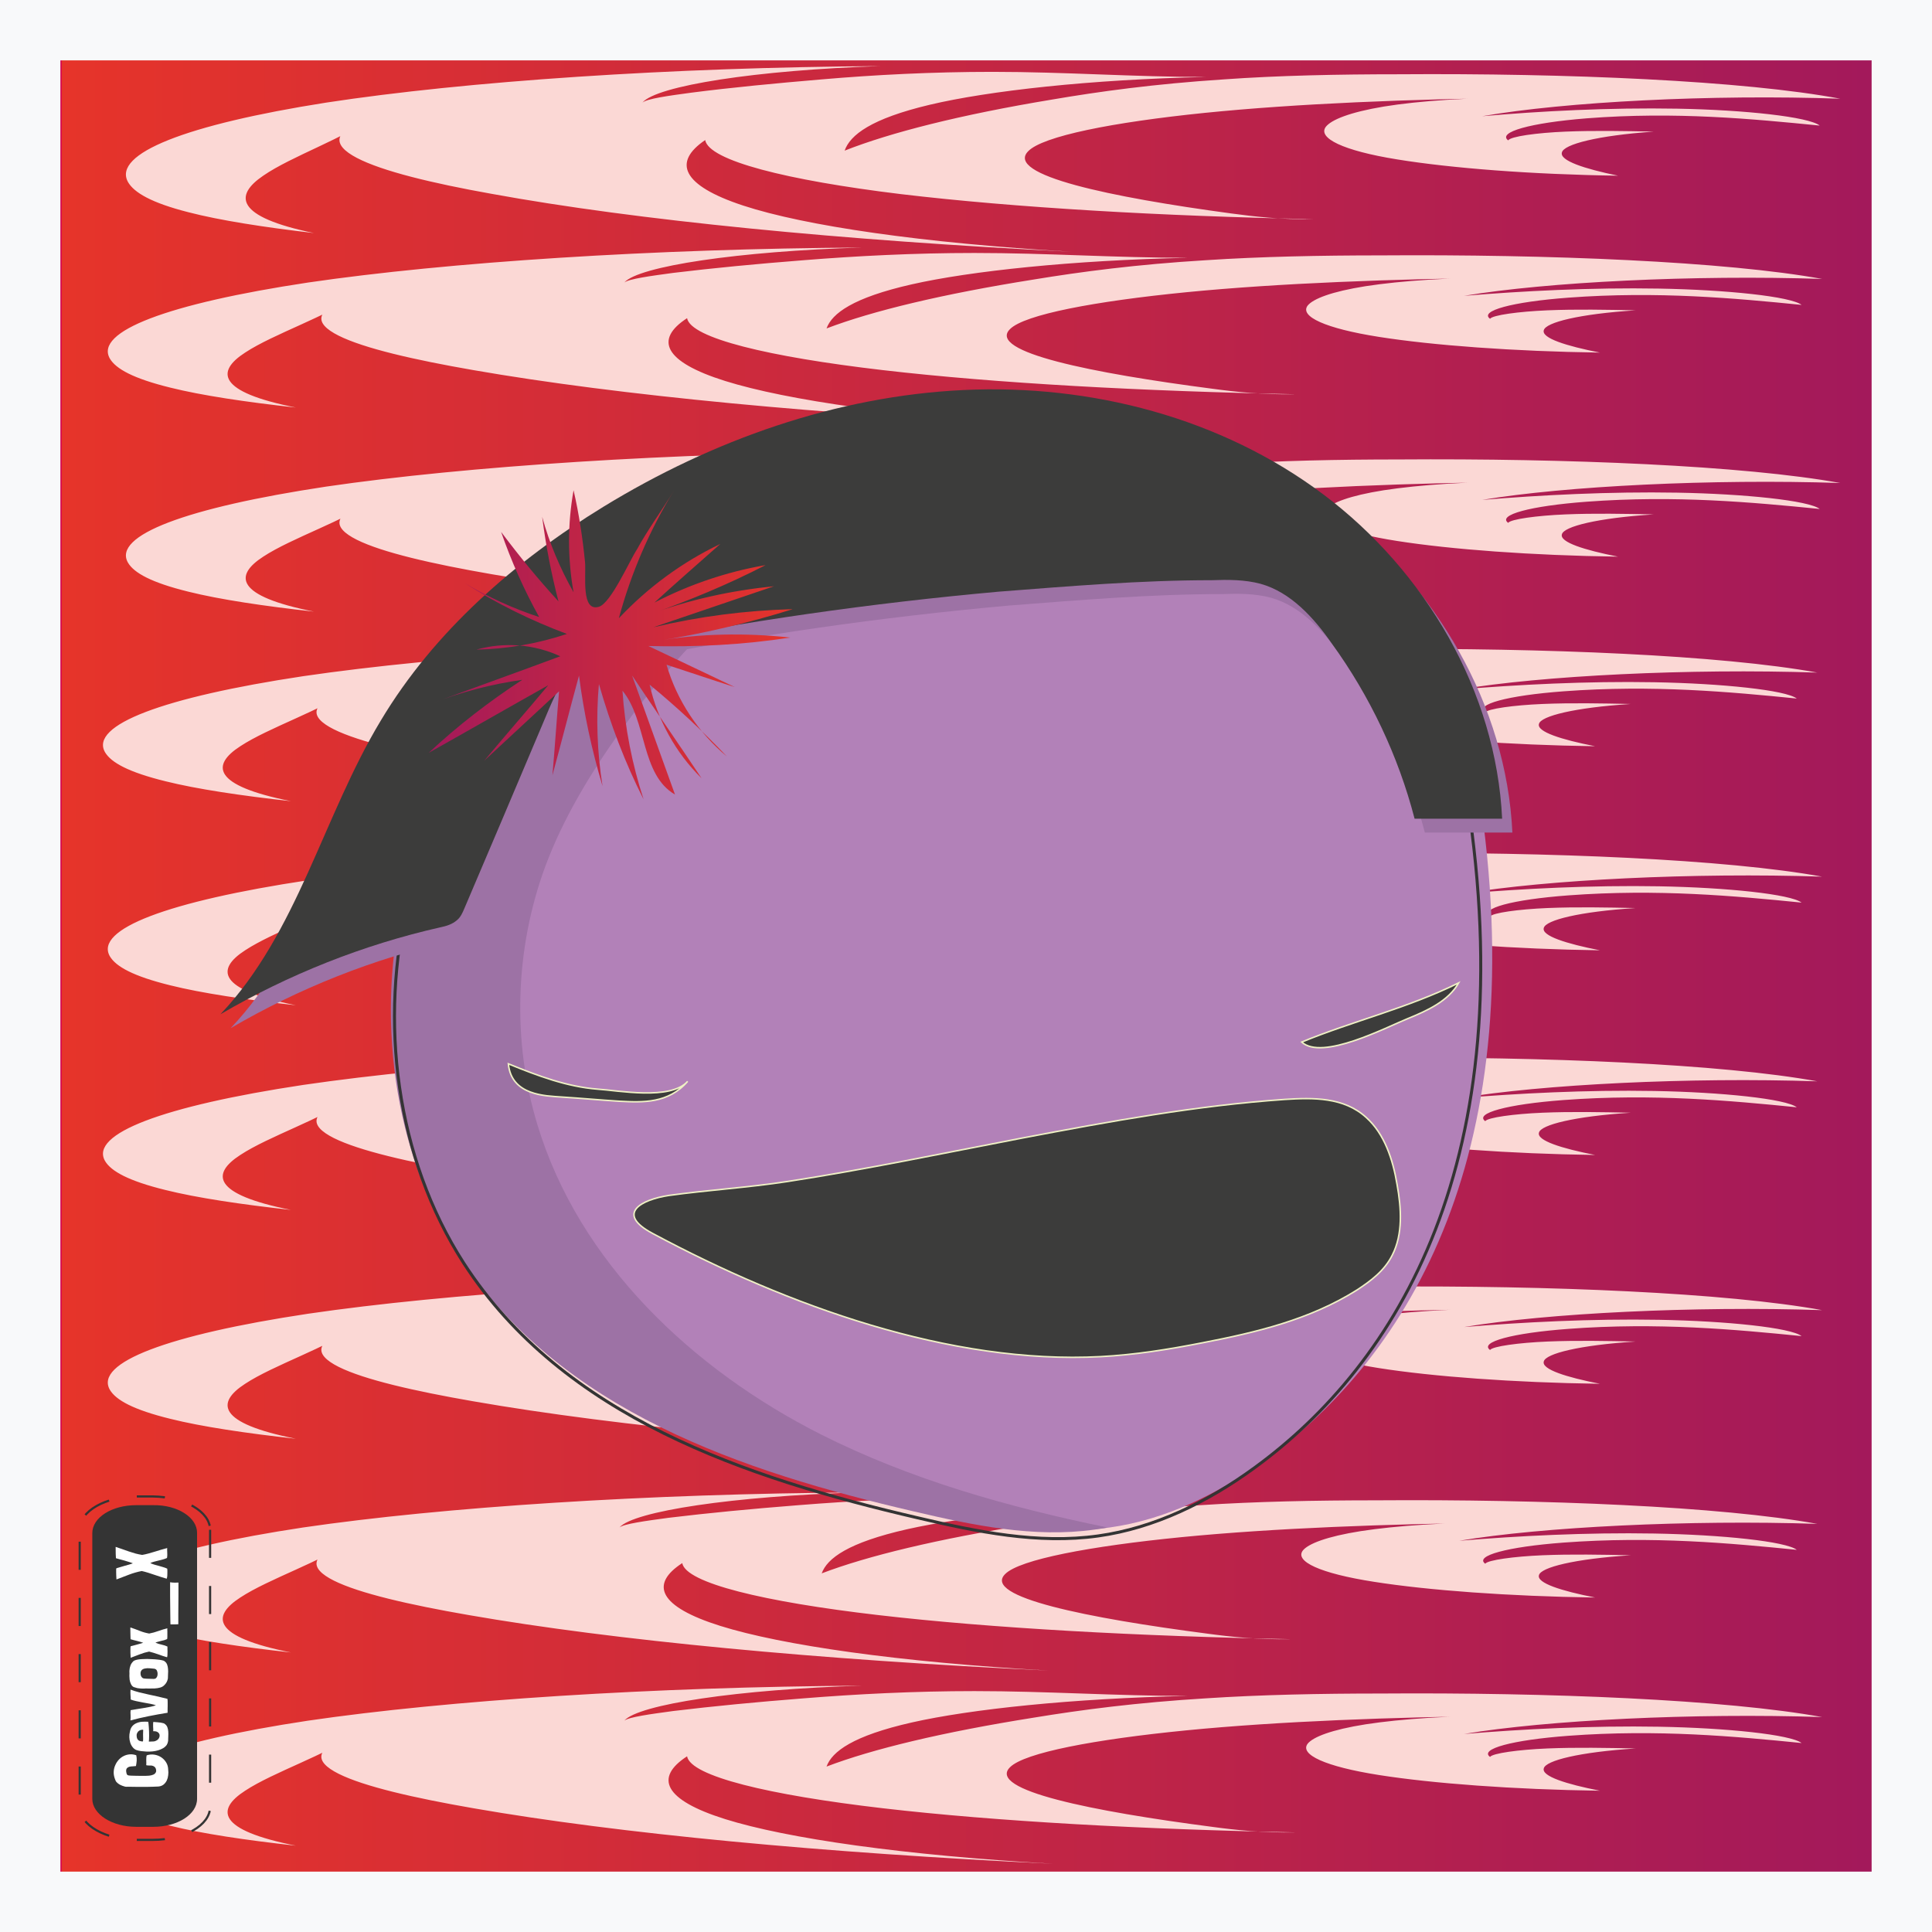 <svg xmlns="http://www.w3.org/2000/svg" version="1.1" xmlns:xlink="http://www.w3.org/1999/xlink"
    xmlns:svgjs="http://svgjs.dev/svgjs" width="640" height="640">
    <g id="feeler">
        <style type="text/css" id="style2-feeler">
            .st0-feeler {
                fill: #F8F9FA;
            }

            .st1-feeler {
                fill: none;
            }

            .st2-feeler {
                fill: url(#rect11_00000126283493515049067100000002051930674499553440_-feeler);
            }

            .st3-feeler {
                fill: #FBD8D5;
            }

            .st4-feeler {
                fill: #B281B8;
            }

            .st5-feeler {
                fill: #3C3C3B;
                stroke: #EFF1C4;
                stroke-width: 0.5;
                stroke-miterlimit: 20;
            }

            .st6-feeler {
                fill: #343434;
            }

            .st7-feeler {
                fill: none;
                stroke: #343434;
                stroke-dasharray: 6, 6;
            }

            .st8-feeler {
                enable-background: new;
            }

            .st9-feeler {
                fill: #FFFFFF;
            }

            .st10-feeler {
                fill: #9D72A5;
            }

            .st11-feeler {
                fill: none;
                stroke: #343434;
                stroke-miterlimit: 8;
            }

            .st12-feeler {
                fill: #3C3C3B;
                stroke: #EFF1C4;
                stroke-width: 0.5;
                stroke-miterlimit: 8;
            }

            .st13-feeler {
                fill: #3C3C3B;
            }

            .st14-feeler {
                fill: url(#path62_00000105395002211458602210000008925594766719504780_-feeler);
            }
        </style>
        <rect width="640" height="640" id="rect2-feeler" y="0" class="st0-feeler" x="0"></rect>
        <rect width="600" height="600" x="20" y="20" class="st1-feeler" id="rect6-feeler"></rect>
        <rect width="600" height="600" id="rect11-feeler" x="20" y="20"
            style="fill:url(#rect11_00000052095446101839533640000012959443540439825075_-feeler)"></rect>
        <rect width="600" height="600" x="20" y="20" class="st1-feeler" id="rect16-feeler"></rect>
        <path
            d="m 525.6,39.2 c -18.8,1.5 -29.6,4.6 -26,7.3 0.8,-1.3 9.4,-2.5 19,-2.9 9.6,-0.4 19.6,-0.2 29.2,0 -18.6,1.3 -29.8,4.2 -30.4,6.9 -0.8,2.7 7.4,5.4 18.6,7.7 -28.6,-0.4 -55.4,-2.5 -73.2,-5.4 -18,-2.9 -26.4,-7.1 -23.6,-10.8 1.8,-2.3 7.8,-4.8 19.2,-6.7 11.6,-1.9 29,-3.1 46.4,-2.9 -37.6,0.4 -75.2,1.9 -105.8,5 -30.4,3.1 -53.6,7.7 -58.4,12.7 -7.8,7.9 27.2,15.2 67.2,20.6 7.4,1 16.6,2.1 27.4,1.9 -50.2,-1 -99,-3.8 -136.8,-8.3 -37.8,-4.6 -63.6,-11.1 -64.8,-17.9 -10.8,7.3 -7.8,15 12.6,21.7 20.4,6.7 59.2,12.4 108.8,15.3 C 278.6,79.6 211,73 162.8,64.2 143.2,60.7 126.6,56.7 118.2,52.3 c -8.4,-4.4 -8.2,-9 4.6,-13.3 -8,6.5 -26.2,12.7 -35.6,19.2 -9.6,6.5 -9.4,13.6 16.8,19 C 87.6,75.3 72.8,73 62.4,70.3 50.2,67.2 44.4,63.8 42.4,60.3 37.2,50.9 61.6,41.3 108,34 154.4,26.9 222.4,22.3 291.6,21.9 c -40.8,1.3 -74.2,6.5 -78.8,12.1 1.4,-1.3 8.8,-2.3 16.2,-3.3 13.2,-1.7 27.8,-3.1 43.2,-4.4 17.4,-1.5 36.6,-2.5 56.6,-2.5 24,0 46.6,1.7 70.8,1.7 -38.4,0.8 -72.2,4.6 -91.6,9.2 -19.4,4.6 -26.4,10 -28.2,15.2 15.2,-6 38.4,-11.9 68.6,-16.9 15.8,-2.7 34,-5.2 57,-6.7 18.2,-1.3 38,-1.7 58,-1.7 55.4,-0.4 114.4,2.1 146.2,8.1 -42.4,-1.5 -91.2,1 -118.6,5.8 19.2,-1.7 42.2,-2.9 64.6,-2.5 22.4,0.4 43.6,2.7 47.2,5.6 -22.2,-2.2 -47.6,-4.7 -77.2,-2.4 z"
            id="path13-feeler" class="st3-feeler"></path>
        <path
            d="m 519.6,98.6 c -18.8,1.4 -29.6,4.4 -26,7 0.8,-1.2 9.4,-2.4 19,-2.8 9.6,-0.4 19.6,-0.2 29.2,0 -18.6,1.2 -29.8,4 -30.4,6.6 -0.8,2.6 7.4,5.2 18.6,7.4 -28.6,-0.4 -55.4,-2.4 -73.2,-5.2 -17.8,-2.8 -26.4,-6.8 -23.6,-10.4 1.8,-2.2 7.8,-4.6 19.2,-6.4 11.6,-1.8 29,-3 46.4,-2.8 -37.6,0.4 -75.2,1.8 -105.8,4.8 -30.4,3 -53.6,7.4 -58.4,12.2 -7.8,7.6 27.2,14.6 67.2,19.8 7.4,1 16.6,2 27.4,1.8 -50.2,-1 -99,-3.6 -136.8,-8 -37.8,-4.4 -63.6,-10.6 -64.8,-17.2 -10.8,7 -7.8,14.4 12.6,20.8 20.4,6.4 59.2,12 108.8,14.8 -76.4,-3.6 -144,-10 -192.2,-18.4 -19.6,-3.4 -36.2,-7.2 -44.6,-11.4 -8.4,-4.2 -8.2,-8.6 4.6,-12.8 -8,6.2 -26.2,12.2 -35.6,18.4 -9.6,6.2 -9.4,13 16.8,18.2 -16.4,-1.8 -31.2,-4 -41.6,-6.6 -12.2,-3 -18,-6.2 -20,-9.6 -5.2,-9 19.2,-18.2 65.6,-25.2 46.4,-6.8 114.4,-11.2 183.6,-11.6 -40.8,1.2 -74.2,6.2 -78.8,11.6 1.4,-1.2 8.8,-2.2 16.2,-3.2 13.2,-1.6 27.8,-3 43.2,-4.2 17.4,-1.4 36.6,-2.4 56.6,-2.4 24,0 46.6,1.6 70.8,1.6 -38.4,0.8 -72.2,4.4 -91.6,8.8 -19.4,4.4 -26.4,9.6 -28.2,14.6 15.2,-5.8 38.4,-11.4 68.6,-16.2 15.8,-2.6 34,-5 57,-6.4 18.2,-1.2 38,-1.6 58,-1.6 55.4,-0.4 114.4,2 146.2,7.8 -42.4,-1.4 -91.2,1 -118.6,5.6 19.2,-1.6 42.2,-2.8 64.6,-2.4 22.4,0.4 43.6,2.6 47.2,5.4 -22,-2.2 -47.6,-4.6 -77.2,-2.4 z"
            id="path15-feeler" class="st3-feeler"></path>
        <path
            d="m 525.6,166.2 c -18.8,1.4 -29.6,4.4 -26,7 0.8,-1.2 9.4,-2.4 19,-2.8 9.6,-0.4 19.6,-0.2 29.2,0 -18.6,1.2 -29.8,4 -30.4,6.6 -0.8,2.6 7.4,5.2 18.6,7.4 -28.6,-0.4 -55.4,-2.4 -73.2,-5.2 -18,-2.8 -26.4,-6.8 -23.6,-10.4 1.8,-2.2 7.8,-4.6 19.2,-6.4 11.6,-1.8 29,-3 46.4,-2.8 -37.6,0.4 -75.2,1.8 -105.8,4.8 -30.4,3 -53.6,7.4 -58.4,12.2 -7.8,7.6 27.2,14.6 67.2,19.8 7.4,1 16.6,2 27.4,1.8 -50.2,-1 -99,-3.6 -136.8,-8 -37.8,-4.4 -63.6,-10.6 -64.8,-17.2 -10.8,7 -7.8,14.4 12.6,20.8 20.4,6.4 59.2,12 108.8,14.8 -76.4,-3.6 -144,-10 -192.2,-18.4 -19.6,-3.4 -36.2,-7.2 -44.6,-11.4 -8.4,-4.2 -8.2,-8.6 4.6,-12.8 -8,6.2 -26.2,12.2 -35.6,18.4 -9.6,6.2 -9.4,13 16.8,18.2 -16.4,-1.8 -31.2,-4 -41.6,-6.6 -12.2,-3 -18,-6.2 -20,-9.6 -5.2,-9 19.2,-18.2 65.6,-25.2 46.4,-6.8 114.4,-11.2 183.6,-11.6 -40.8,1.2 -74.2,6.2 -78.8,11.6 1.4,-1.2 8.8,-2.2 16.2,-3.2 13.2,-1.6 27.8,-3 43.2,-4.2 17.4,-1.4 36.6,-2.4 56.6,-2.4 24,0 46.6,1.6 70.8,1.6 -38.4,0.8 -72.2,4.4 -91.6,8.8 -19.4,4.4 -26.4,9.6 -28.2,14.6 15.2,-5.8 38.4,-11.4 68.6,-16.2 15.8,-2.6 34,-5 57,-6.4 18.2,-1.2 38,-1.6 58,-1.6 55.4,-0.4 114.4,2 146.2,7.8 -42.4,-1.4 -91.2,1 -118.6,5.6 19.2,-1.6 42.2,-2.8 64.6,-2.4 22.4,0.4 43.6,2.6 47.2,5.4 -22.2,-2.2 -47.6,-4.6 -77.2,-2.4 z"
            id="path17-feeler" class="st3-feeler"></path>
        <path
            d="m 518,229 c -18.8,1.4 -29.6,4.4 -26,7 0.8,-1.2 9.4,-2.4 19,-2.8 9.6,-0.4 19.6,-0.2 29.2,0 -18.6,1.2 -29.8,4 -30.4,6.6 -0.8,2.6 7.4,5.2 18.6,7.4 -28.6,-0.4 -55.4,-2.4 -73.2,-5.2 -18,-2.8 -26.4,-6.8 -23.6,-10.4 1.8,-2.2 7.8,-4.6 19.2,-6.4 11.6,-1.8 29,-3 46.4,-2.8 -37.6,0.4 -75.2,1.8 -105.8,4.8 -30.4,3 -53.6,7.4 -58.4,12.2 -7.8,7.6 27.2,14.6 67.2,19.8 7.4,1 16.6,2 27.4,1.8 -50.2,-1 -99,-3.6 -136.8,-8 -37.8,-4.4 -63.6,-10.6 -64.8,-17.2 -10.8,7 -7.8,14.4 12.6,20.8 20.4,6.4 59.2,12 108.8,14.8 -76.4,-3.6 -144,-10 -192.2,-18.4 -19.6,-3.4 -36.2,-7.2 -44.6,-11.4 -8.4,-4.2 -8.2,-8.6 4.6,-12.8 -8,6.2 -26.2,12.2 -35.6,18.4 -9.6,6.2 -9.4,13 16.8,18.2 -16.4,-1.8 -31.2,-4 -41.6,-6.6 -12.2,-3 -18,-6.2 -20,-9.6 -5.2,-9 19.2,-18.2 65.6,-25.2 46.4,-6.8 114.4,-11.2 183.6,-11.6 -40.8,1.2 -74.2,6.2 -78.8,11.6 1.4,-1.2 8.8,-2.2 16.2,-3.2 13.2,-1.6 27.8,-3 43.2,-4.2 17.4,-1.4 36.6,-2.4 56.6,-2.4 24,0 46.6,1.6 70.8,1.6 -38.4,0.8 -72.2,4.4 -91.6,8.8 -19.4,4.4 -26.4,9.6 -28.2,14.6 15.2,-5.8 38.4,-11.4 68.6,-16.2 15.8,-2.6 34,-5 57,-6.4 18.2,-1.2 38,-1.6 58,-1.6 55.4,-0.4 114.4,2 146.2,7.8 -42.4,-1.4 -91.2,1 -118.6,5.6 19.2,-1.6 42.2,-2.8 64.6,-2.4 22.4,0.4 43.6,2.6 47.2,5.4 -22,-2.2 -47.6,-4.6 -77.2,-2.4 z"
            id="path19-feeler" class="st3-feeler"></path>
        <path
            d="m 519.6,296.6 c -18.8,1.4 -29.6,4.4 -26,7 0.8,-1.2 9.4,-2.4 19,-2.8 9.6,-0.4 19.6,-0.2 29.2,0 -18.6,1.2 -29.8,4 -30.4,6.6 -0.8,2.6 7.4,5.2 18.6,7.4 -28.6,-0.4 -55.4,-2.4 -73.2,-5.2 -18,-2.8 -26.4,-6.8 -23.6,-10.4 1.8,-2.2 7.8,-4.6 19.2,-6.4 11.6,-1.8 29,-3 46.4,-2.8 -37.6,0.4 -75.2,1.8 -105.8,4.8 -30.4,3 -53.6,7.4 -58.4,12.2 -7.8,7.6 27.2,14.6 67.2,19.8 7.4,1 16.6,2 27.4,1.8 -50.2,-1 -99,-3.6 -136.8,-8 -37.8,-4.4 -63.6,-10.6 -64.8,-17.2 -10.8,7 -7.8,14.4 12.6,20.8 20.4,6.4 59.2,12 108.8,14.8 -76.4,-3.6 -144,-10 -192.2,-18.4 -19.6,-3.4 -36.2,-7.2 -44.6,-11.4 -8.4,-4.2 -8.2,-8.6 4.6,-12.8 -8,6.2 -26.2,12.2 -35.6,18.4 -9.6,6.2 -9.4,13 16.8,18.2 -16.4,-1.8 -31.2,-4 -41.6,-6.6 -12.2,-3 -18,-6.2 -20,-9.6 -5.2,-9 19.2,-18.2 65.6,-25.2 46.4,-6.8 114.4,-11.2 183.6,-11.6 -40.8,1.2 -74.2,6.2 -78.8,11.6 1.4,-1.2 8.8,-2.2 16.2,-3.2 13.2,-1.6 27.8,-3 43.2,-4.2 17.4,-1.4 36.6,-2.4 56.6,-2.4 24,0 46.6,1.6 70.8,1.6 -38.4,0.8 -72.2,4.4 -91.6,8.8 -19.4,4.4 -26.4,9.6 -28.2,14.6 15.2,-5.8 38.4,-11.4 68.6,-16.2 15.8,-2.6 34,-5 57,-6.4 18.2,-1.2 38,-1.6 58,-1.6 55.4,-0.4 114.4,2 146.2,7.8 -42.4,-1.4 -91.2,1 -118.6,5.6 19.2,-1.6 42.2,-2.8 64.6,-2.4 22.4,0.4 43.6,2.6 47.2,5.4 -22,-2.2 -47.6,-4.6 -77.2,-2.4 z"
            id="path21-feeler" class="st3-feeler"></path>
        <path
            d="m 518,364.4 c -18.8,1.4 -29.6,4.4 -26,7 0.8,-1.2 9.4,-2.4 19,-2.8 9.6,-0.4 19.6,-0.2 29.2,0 -18.6,1.2 -29.8,4 -30.4,6.6 -0.8,2.6 7.4,5.2 18.6,7.4 -28.6,-0.4 -55.4,-2.4 -73.2,-5.2 -17.8,-2.8 -26.4,-6.8 -23.6,-10.4 1.8,-2.2 7.8,-4.6 19.2,-6.4 11.6,-1.8 29,-3 46.4,-2.8 -37.6,0.4 -75.2,1.8 -105.8,4.8 -30.4,3 -53.6,7.4 -58.4,12.2 -7.8,7.6 27.2,14.6 67.2,19.8 7.4,1 16.6,2 27.4,1.8 -50.2,-1 -99,-3.6 -136.8,-8 C 253,384 227.2,377.8 226,371.2 c -10.8,7 -7.8,14.4 12.6,20.8 20.4,6.4 59.2,12 108.8,14.8 -76.4,-3.6 -144,-10 -192.2,-18.4 -19.6,-3.4 -36.2,-7.2 -44.6,-11.4 -8.4,-4.2 -8.2,-8.6 4.6,-12.8 -8,6.2 -26.2,12.2 -35.6,18.4 -9.6,6.2 -9.4,13 16.8,18.2 -16.4,-1.8 -31.2,-4 -41.6,-6.6 -12.2,-3 -18,-6.2 -20,-9.6 -5.2,-9 19.2,-18.2 65.6,-25.2 46.4,-6.8 114.4,-11.2 183.6,-11.6 -40.8,1.2 -74.2,6.2 -78.8,11.6 1.4,-1.2 8.8,-2.2 16.2,-3.2 13.2,-1.6 27.8,-3 43.2,-4.2 17.4,-1.4 36.6,-2.4 56.6,-2.4 24,0 46.6,1.6 70.8,1.6 -38.4,0.8 -72.2,4.4 -91.6,8.8 -19.4,4.4 -26.4,9.6 -28.2,14.6 15.2,-5.8 38.4,-11.4 68.6,-16.2 15.8,-2.6 34,-5 57,-6.4 18.2,-1.2 38,-1.6 58,-1.6 55.4,-0.4 114.4,2 146.2,7.8 -42.4,-1.4 -91.2,1 -118.6,5.6 19.2,-1.6 42.2,-2.8 64.6,-2.4 22.4,0.4 43.6,2.6 47.2,5.4 -22,-2.2 -47.6,-4.6 -77.2,-2.4 z"
            id="path23-feeler" class="st3-feeler"></path>
        <path
            d="m 519.6,440.2 c -18.8,1.4 -29.6,4.4 -26,7 0.8,-1.2 9.4,-2.4 19,-2.8 9.6,-0.4 19.6,-0.2 29.2,0 -18.6,1.2 -29.8,4 -30.4,6.6 -0.8,2.6 7.4,5.2 18.6,7.4 -28.6,-0.4 -55.4,-2.4 -73.2,-5.2 -17.8,-2.8 -26.4,-6.8 -23.6,-10.4 1.8,-2.2 7.8,-4.6 19.2,-6.4 11.6,-1.8 29,-3 46.4,-2.8 -37.6,0.4 -75.2,1.8 -105.8,4.8 -30.4,3 -53.6,7.4 -58.4,12.2 -7.8,7.6 27.2,14.6 67.2,19.8 7.4,1 16.6,2 27.4,1.8 -50.2,-1 -99,-3.6 -136.8,-8 -37.8,-4.4 -63.6,-10.6 -64.8,-17.2 -10.8,7 -7.8,14.4 12.6,20.8 20.4,6.4 59.2,12 108.8,14.8 -76.4,-3.6 -144,-10 -192.2,-18.4 -19.6,-3.4 -36.2,-7.2 -44.6,-11.4 -8.4,-4.2 -8.2,-8.6 4.6,-12.8 -8,6.2 -26.2,12.2 -35.6,18.4 -9.6,6.2 -9.4,13 16.8,18.2 -16.4,-1.8 -31.2,-4 -41.6,-6.6 -12.2,-3 -18,-6.2 -20,-9.6 -5.2,-9 19.2,-18.2 65.6,-25.2 46.4,-6.8 114.4,-11.2 183.6,-11.6 -40.8,1.2 -74.2,6.2 -78.8,11.6 1.4,-1.2 8.8,-2.2 16.2,-3.2 13.2,-1.6 27.8,-3 43.2,-4.2 17.4,-1.4 36.6,-2.4 56.6,-2.4 24,0 46.6,1.6 70.8,1.6 -38.4,0.8 -72.2,4.4 -91.6,8.8 -19.4,4.4 -26.4,9.6 -28.2,14.6 15.2,-5.8 38.4,-11.4 68.6,-16.2 15.8,-2.6 34,-5 57,-6.4 18.2,-1.2 38,-1.6 58,-1.6 55.4,-0.4 114.4,2 146.2,7.8 -42.4,-1.4 -91.2,1 -118.6,5.6 19.2,-1.6 42.2,-2.8 64.6,-2.4 22.4,0.4 43.6,2.6 47.2,5.4 -22,-2.2 -47.6,-4.6 -77.2,-2.4 z"
            id="path25-feeler" class="st3-feeler"></path>
        <path
            d="m 518,511 c -18.8,1.4 -29.6,4.4 -26,7 0.8,-1.2 9.4,-2.4 19,-2.8 9.6,-0.4 19.6,-0.2 29.2,0 -18.6,1.2 -29.8,4 -30.4,6.6 -0.8,2.6 7.4,5.2 18.6,7.4 -28.6,-0.4 -55.4,-2.4 -73.2,-5.2 -18,-2.8 -26.4,-6.8 -23.6,-10.4 1.8,-2.2 7.8,-4.6 19.2,-6.4 11.6,-1.8 29,-3 46.4,-2.8 -37.6,0.4 -75.2,1.8 -105.8,4.8 -30.4,3 -53.6,7.4 -58.4,12.2 -7.8,7.6 27.2,14.6 67.2,19.8 7.4,1 16.6,2 27.4,1.8 -50.2,-1 -99,-3.6 -136.8,-8 -37.8,-4.4 -63.6,-10.6 -64.8,-17.2 -10.8,7 -7.8,14.4 12.6,20.8 20.4,6.4 59.2,12 108.8,14.8 -76.4,-3.6 -144,-10 -192.2,-18.4 -19.6,-3.4 -36.2,-7.2 -44.6,-11.4 -8.4,-4.2 -8.2,-8.6 4.6,-12.8 -8,6.2 -26.2,12.2 -35.6,18.4 -9.6,6.2 -9.4,13 16.8,18.2 -16.4,-1.8 -31.2,-4 -41.6,-6.6 -12.2,-3 -18,-6.2 -20,-9.6 -5.2,-9 19.2,-18.2 65.6,-25.2 46.4,-6.8 114.4,-11.2 183.6,-11.6 -40.8,1.2 -74.2,6.2 -78.8,11.6 1.4,-1.2 8.8,-2.2 16.2,-3.2 13.2,-1.6 27.8,-3 43.2,-4.2 17.4,-1.4 36.6,-2.4 56.6,-2.4 24,0 46.6,1.6 70.8,1.6 -38.4,0.8 -72.2,4.4 -91.6,8.8 -19.4,4.4 -26.4,9.6 -28.2,14.6 15.2,-5.8 38.4,-11.4 68.6,-16.2 15.8,-2.6 34,-5 57,-6.4 18.2,-1.2 38,-1.6 58,-1.6 55.4,-0.4 114.4,2 146.2,7.8 -42.4,-1.4 -91.2,1 -118.6,5.6 19.2,-1.6 42.2,-2.8 64.6,-2.4 22.4,0.4 43.6,2.6 47.2,5.4 -22,-2.2 -47.6,-4.6 -77.2,-2.4 z"
            id="path27-feeler" class="st3-feeler"></path>
        <path
            d="m 519.6,575 c -18.8,1.4 -29.6,4.4 -26,7 0.8,-1.2 9.4,-2.4 19,-2.8 9.6,-0.4 19.6,-0.2 29.2,0 -18.6,1.2 -29.8,4 -30.4,6.6 -0.8,2.6 7.4,5.2 18.6,7.4 -28.6,-0.4 -55.4,-2.4 -73.2,-5.2 -17.8,-2.8 -26.4,-6.8 -23.6,-10.4 1.8,-2.2 7.8,-4.6 19.2,-6.4 11.6,-1.8 29,-3 46.4,-2.8 -37.6,0.4 -75.2,1.8 -105.8,4.8 -30.4,3 -53.6,7.4 -58.4,12.2 -7.8,7.6 27.2,14.6 67.2,19.8 7.4,1 16.6,2 27.4,1.8 -50.2,-1 -99,-3.6 -136.8,-8 -37.8,-4.4 -63.6,-10.6 -64.8,-17.2 -10.8,7 -7.8,14.4 12.6,20.8 20.4,6.4 59.2,12 108.8,14.8 -76.4,-3.6 -144,-10 -192.2,-18.4 -19.6,-3.4 -36.2,-7.2 -44.6,-11.4 -8.4,-4.2 -8.2,-8.6 4.6,-12.8 -8,6.2 -26.2,12.2 -35.6,18.4 -9.6,6.2 -9.4,13 16.8,18.2 -16.4,-1.8 -31.2,-4 -41.6,-6.6 -12.2,-3 -18,-6.2 -20,-9.6 -5.2,-9 19.2,-18.2 65.6,-25.2 46.4,-6.8 114.4,-11.2 183.6,-11.6 -40.8,1.2 -74.2,6.2 -78.8,11.6 1.4,-1.2 8.8,-2.2 16.2,-3.2 13.2,-1.6 27.8,-3 43.2,-4.2 17.4,-1.4 36.6,-2.4 56.6,-2.4 24,0 46.6,1.6 70.8,1.6 -38.4,0.8 -72.2,4.4 -91.6,8.8 -19.4,4.4 -26.4,9.6 -28.2,14.6 15.2,-5.8 38.4,-11.4 68.6,-16.2 15.8,-2.6 34,-5 57,-6.4 18.2,-1.2 38,-1.6 58,-1.6 55.4,-0.4 114.4,2 146.2,7.8 -42.4,-1.4 -91.2,1 -118.6,5.6 19.2,-1.6 42.2,-2.8 64.6,-2.4 22.4,0.4 43.6,2.6 47.2,5.4 -22,-2.2 -47.6,-4.6 -77.2,-2.4 z"
            id="path29-feeler" class="st3-feeler"></path>
        <rect width="600" height="600" x="20" y="20" class="st1-feeler" id="rect27-feeler"></rect>
        <path
            d="m 292.8,151.6 c -18,3.8 -36,12.8 -52.4,21.2 -11.8,6 -23.4,12.8 -33.8,21 -32.2,24.4 -57.4,60 -67.4,100.8 -10,40.8 -4.2,86.2 18.2,121 33,51 93.6,71.2 150.4,84.4 19.6,4.6 39.8,8.8 59.8,6 18.6,-2.6 36.2,-11.2 51.8,-22.6 47.2,-34.4 89,-101.8 70.4,-222 -2.4,-15.6 -18.2,-41.4 -28.6,-52.8 -17,-18.8 -34.6,-38.2 -57,-48.6 -20.8,-9.6 -75.6,-13.4 -98.2,-13.2 -1.8,0.6 -11.4,4.2 -13.2,4.8"
            id="path33-feeler" class="st4-feeler"></path>
        <rect width="600" height="600" x="20" y="20" class="st1-feeler" id="rect30-feeler"></rect>
        <rect width="600" height="600" x="20" y="20" class="st1-feeler" id="rect32-feeler"></rect>
        <path
            d="m 425.6,364.2 c 9.4,-0.6 19.6,-0.8 27,6 6,5.4 8.8,13.8 10.2,22.2 1.4,7.8 2,16.4 -1.6,23.4 -2.6,5.2 -7.2,8.6 -11.8,11.6 -15.6,9.8 -33.4,14 -51,17.4 -11.2,2.2 -22.4,4 -33.8,4.6 -49.8,2.6 -103.6,-16.8 -148.4,-40.8 -12.4,-6.6 -3.8,-11.2 5.4,-12.6 13,-1.8 26.2,-2.6 39.2,-4.6 26,-4 51.8,-9.4 77.8,-14.4 29.4,-5.6 58,-10.8 87,-12.8 z"
            id="path45-feeler" class="st5-feeler"></path>
        <rect width="600" height="600" x="20" y="20" class="st1-feeler" id="rect35-feeler"></rect>
        <rect width="600" height="600" x="20" y="20" class="st1-feeler" id="rect37-feeler"></rect>
        <path d="m 483.2,325.6 c -3.4,6 -10.4,9.2 -16.8,11.8 -7.4,3 -28.4,14 -35.2,7.8 17,-7 35,-11.2 52,-19.6 z"
            id="path49-feeler" class="st5-feeler"></path>
        <rect width="600" height="600" x="20" y="20" class="st1-feeler" id="rect40-feeler"></rect>
        <rect width="600" height="600" x="20" y="20" class="st1-feeler" id="rect42-feeler"></rect>
        <rect width="600" height="600" x="20" y="20" class="st1-feeler" id="rect44-feeler"></rect>
        <path
            d="m 272,475.2 c 29.8,15 62.1,24.1 94.9,30.8 -1.4,0.3 -2.9,0.5 -4.3,0.7 -20,2.8 -40.2,-1.4 -59.8,-6 C 246,487.5 185.4,467.3 152.4,416.3 130,381.5 124.2,336.1 134.2,295.3 c 10,-40.8 35.2,-76.4 67.4,-100.8 10.4,-8.2 22,-15 33.8,-21 16.4,-8.4 34.4,-17.4 52.4,-21.2 1.8,-0.6 11.4,-4.2 13.2,-4.8 18.5,-0.2 58.8,2.4 84.1,8.6 -12.5,2.9 -37.3,1.5 -44.1,2.3 -19.2,2.2 -38.2,6.3 -55.9,14.1 -32.8,14.5 -59.1,41 -79.9,70.2 -9.8,13.8 -18.7,28.5 -24.6,44.4 -10,27.2 -11,57.7 -2.6,85.4 13.8,45.7 51.4,81.2 94,102.7 z"
            class="st10-feeler" id="path64-feeler"></path>
        <path
            d="m 289,154.4 c -18,3.8 -36,12.8 -52.4,21.2 -11.8,6 -23.4,12.8 -33.8,21 -32.2,24.4 -57.4,60 -67.4,100.8 -10,40.8 -4.2,86.2 18.2,121 33,51 93.6,71.2 150.4,84.4 19.6,4.6 39.8,8.8 59.8,6 18.6,-2.6 36.2,-11.2 51.8,-22.6 47.2,-34.4 89,-101.8 70.4,-222 -2.4,-15.6 -18.2,-41.4 -28.6,-52.8 -17,-18.8 -34.6,-38.2 -57,-48.6 -20.8,-9.6 -75.6,-13.4 -98.2,-13.2 -1.8,0.6 -11.4,4.2 -13.2,4.8"
            id="path35-feeler" class="st11-feeler"></path>
        <path
            d="m 227.8,358.2 c -6.4,7.4 -14.8,7 -22.6,6.6 -6.4,-0.4 -12.8,-1 -19.2,-1.4 -5.2,-0.4 -16.6,-0.4 -17.6,-11 9.8,4 19.4,7.6 29.6,8.4 6.6,0.4 24.2,3.8 29.8,-2.6 z"
            id="path47-feeler" class="st12-feeler"></path>
        <path
            d="m 404.8,196.8 c 5.4,-0.2 11,-0.2 16.2,1.2 10,2.8 17.6,11.2 23.6,19.8 12.6,17.4 22,37.2 27.4,58 9.6,0 19.2,0 29,0 -2,-42.2 -25.4,-82 -59.2,-107.4 -33.8,-25.4 -77,-36.6 -119.2,-34.6 -42.2,2 -83.2,16.6 -119.2,38.6 -29.4,18 -56.2,41.4 -73.8,70.8 -19.2,31.8 -27.6,70.4 -53.2,97.4 22.6,-13.2 47.2,-23 72.8,-28.8 2,-0.4 4,-1 5.6,-2.4 1.2,-1 1.8,-2.4 2.4,-3.8 8.6,-20.2 17.2,-40.4 25.8,-60.8 6.2,-14.8 9.2,-22.8 25.2,-26 41.6,-8.4 83.8,-14.4 126,-18.2 23.2,-1.8 47,-3.8 70.6,-3.8 z"
            id="path51-feeler" class="st10-feeler"></path>
        <path
            d="m 401.4,192.2 c 5.4,-0.2 11,-0.2 16.2,1.2 10,2.8 17.6,11.2 23.6,19.8 12.6,17.4 22,37.2 27.4,58 9.6,0 19.2,0 29,0 -2,-42.2 -25.4,-82 -59.2,-107.4 -33.8,-25.4 -77,-36.6 -119.2,-34.6 -42.2,2 -83.2,16.6 -119.2,38.6 -29.4,18 -56.2,41.4 -73.8,70.8 C 107,270.4 98.6,309 73,336 c 22.6,-13.2 47.2,-23 72.8,-28.8 2,-0.4 4,-1 5.6,-2.4 1.2,-1 1.8,-2.4 2.4,-3.8 8.6,-20.2 17.2,-40.4 25.8,-60.8 6.2,-14.8 9.2,-22.8 25.2,-26 41.6,-8.4 83.8,-14.4 126,-18.2 23.2,-1.8 47,-3.8 70.6,-3.8 z"
            id="path53-feeler" class="st13-feeler"></path>
        <path
            d="m 223.2,162.6 c -8,13 -14.2,27.4 -18.2,42.2 9.6,-10.2 21,-18.6 33.6,-24.6 -7.2,6.4 -14.6,12.8 -21.8,19.4 11.6,-6 24,-10.2 36.8,-12.4 -12.4,6.4 -25.4,11.8 -38.6,16.4 13.4,-5 27.4,-8 41.4,-9.4 -13.4,4.6 -26.6,9 -40,13.6 15.2,-3.6 30.6,-5.6 46.2,-6 -14.8,4.6 -30,8.2 -45.4,10.6 14.6,-2.6 29.8,-2.8 44.6,-1.2 -15.6,2.4 -31.4,3.2 -47,2.8 9.6,4.6 19,9 28.6,13.6 -7.6,-2.4 -15.2,-5 -22.6,-7.4 3.4,11.8 10.6,22.6 20,30.4 -8,-8.4 -16.6,-16.4 -25.6,-23.8 2.6,11.6 8.6,22.6 17.2,31 -7.6,-11.4 -15.4,-22.6 -23,-34 4.8,13.2 9.4,26.2 14.2,39.4 -11.4,-6.6 -9.2,-24.4 -17.4,-34.4 0.8,12.2 3.2,24.4 7,36 -6.2,-12.2 -11,-25 -14.8,-38.2 -1,11.2 -0.6,22.6 1.2,33.8 -3.6,-12 -6.2,-24.2 -7.8,-36.6 -3,11 -5.8,22 -8.8,33 0.8,-9.2 1.4,-18.4 2.2,-27.8 -8.2,7.6 -16.6,15.4 -24.8,23 7,-8.4 14.2,-16.6 21.2,-25 -13.2,7.4 -26.4,15 -39.6,22.4 9.6,-9 20,-17 31,-24.2 -10,1.4 -20,4 -29.4,7.6 14,-5.2 28,-10.2 42,-15.4 -8.6,-4 -18.6,-4.8 -27.8,-2.2 10.2,-0.2 20.4,-2 30,-5.2 -11.8,-4.4 -23.2,-10 -33.8,-16.8 7.8,4.6 16,8.4 24.6,11.2 -5,-9 -9.2,-18.4 -12.6,-28.2 6,8 12.2,15.6 19,23 -2.4,-9.2 -4.2,-18.6 -5.4,-28 2.4,8.8 6,17.2 10.4,25 -2,-11.2 -2,-22.6 0,-33.8 1.8,7.8 3,15.8 3.8,23.8 0.4,4.4 -1.4,16.6 4.6,14.8 4,-1.2 10.2,-15.4 12.6,-19 3.6,-6.6 8.2,-12.8 12.2,-19.4 z"
            id="path62-feeler" style="fill:url(#path62_00000120531791626062505910000014595794166073820857_-feeler)">
        </path>
    </g>
    <defs id="defs13-feeler_name">
        <linearGradient id="rect11_00000052095446101839533640000012959443540439825075_-feeler"
            gradientUnits="userSpaceOnUse" x1="252.49" y1="441.933" x2="251.49" y2="441.933"
            gradientTransform="matrix(600,0,0,-600,-150874,265479.63)">
            <stop stop-color="#ffffff" offset="0" style="stop-color:#A3195B" id="stop8-feeler"></stop>
            <stop stop-color="#ffffff" offset="1" style="stop-color:#E6342A" id="stop10-feeler"></stop>
            <stop stop-color="#ffffff" offset="1" style="stop-color:#D70B51" id="stop12-feeler"></stop>
        </linearGradient>
        <linearGradient id="path62_00000120531791626062505910000014595794166073820857_-feeler"
            gradientUnits="userSpaceOnUse" x1="169.664" y1="278.19" x2="230.231" y2="278.19"
            gradientTransform="matrix(2,0,0,2,-198,-342.78)">
            <stop stop-color="#ffffff" offset="0" style="stop-color:#A3195B" id="stop70-feeler"></stop>
            <stop stop-color="#ffffff" offset="1" style="stop-color:#E6342A" id="stop72-feeler"></stop>
            <stop stop-color="#ffffff" offset="1" style="stop-color:#D70B51" id="stop74-feeler"></stop>
        </linearGradient>
    </defs>
    <g id="feeler_name" transform="matrix(1.2,0,0,1.2,26.4,495.72)">
        <g id="feeler-name-feeler_name" transform="matrix(0,-1.2,1.2,0,0,94.8)">
            <path
                d="M 71.334,30 H 7.573 C 3.366,30 0,24.1 0,16.8 V 13.2 C 0,5.9 3.366,0 7.573,0 H 71.427 C 75.634,0 79,5.9 79,13.2 v 3.6 c -0.093,7.3 -3.459,13.2 -7.666,13.2 z"
                id="nameBorderBox-feeler_name" fill="none" stroke="#343434" stroke-width="0.5"
                stroke-dasharray="6.465, 6.465"></path>
            <path
                d="M 70.666,27 H 9.426 C 5.835,27 3,22.5 3,16.9 V 13 C 3,7.4 5.93,2.9 9.426,2.9 H 70.571 c 3.591,0 6.426,4.5 6.426,10.1 v 3.9 C 77.092,22.5 74.163,27 70.666,27"
                id="nameBox-feeler_name" fill="#343434" stroke="none"></path>
            <g aria-label="Cevox_X" id="text6-feeler_name"
                style="font-size:17px;font-family:'Londrina Solid';text-anchor:middle;fill:#ffffff">
                <path
                    d="m 14.944,10.956 q 0.136,-0.136 0.374,-0.187 0.255,-0.051 0.476,-0.085 0.493,-0.017 0.714,0.204 0.238,0.221 0.323,0.578 0.085,0.34 0.085,0.748 0.017,0.408 0.068,0.731 0.646,0.119 1.241,0.17 0.612,0.034 1.241,-0.102 0.272,-0.782 0.204,-1.53 -0.068,-0.748 -0.391,-1.377 -0.323,-0.646 -0.867,-1.139 -0.544,-0.493 -1.224,-0.782 -0.663,-0.306 -1.428,-0.357 -0.765,-0.051 -1.547,0.204 -0.238,0.068 -0.459,0.17 -0.221,0.085 -0.408,0.221 -0.323,0.289 -0.561,0.663 -0.221,0.374 -0.374,0.816 -0.102,0.255 -0.17,0.561 -0.051,0.289 -0.017,0.578 -0.017,1.377 -0.034,2.431 0,1.037 0,1.87 0.017,0.816 0.034,1.479 0.017,0.663 0.051,1.275 0.068,0.714 0.442,1.19 0.391,0.476 0.952,0.748 0.561,0.255 1.207,0.323 0.646,0.085 1.258,0 0.935,-0.017 1.666,-0.459 0.748,-0.459 1.207,-1.156 0.459,-0.697 0.595,-1.564 0.136,-0.884 -0.153,-1.768 -0.238,-0.068 -0.544,-0.085 -0.289,-0.017 -0.595,-0.017 -0.306,0 -0.612,0.017 -0.289,0.017 -0.527,-0.017 -0.085,0.425 -0.068,0.867 0.034,0.425 -0.153,0.816 -0.17,0.34 -0.51,0.493 -0.323,0.136 -0.697,0.102 -0.493,-0.136 -0.714,-0.595 -0.204,-0.476 -0.255,-0.969 -0.051,-0.595 -0.051,-1.394 0,-0.816 0.017,-1.564 0.017,-0.748 0.034,-1.292 0.034,-0.544 0.068,-0.595 0.017,-0.034 0.034,-0.102 0.034,-0.085 0.068,-0.119 z"
                    id="path15-feeler_name"></path>
                <path
                    d="m 22.611,15.903 q 0.17,0.034 0.544,0.051 0.374,0.017 0.833,0.017 0.476,0 0.986,-0.017 0.51,-0.017 0.952,-0.051 0.459,-0.034 0.782,-0.068 0.34,-0.034 0.459,-0.068 0.051,-0.714 0,-1.411 -0.051,-0.697 -0.306,-1.275 -0.238,-0.578 -0.714,-0.986 -0.476,-0.408 -1.258,-0.544 -0.612,-0.153 -1.258,-0.136 -0.646,0.017 -1.224,0.204 -0.578,0.17 -1.037,0.527 -0.459,0.34 -0.68,0.833 -0.204,0.561 -0.272,1.156 -0.051,0.578 -0.102,1.207 -0.034,0.697 0.034,1.394 0.068,0.697 0.255,1.326 0.187,0.612 0.493,1.139 0.306,0.51 0.765,0.833 0.408,0.238 0.884,0.306 0.476,0 1.037,0.034 0.578,0.034 1.122,0 0.544,-0.034 1.003,-0.204 0.459,-0.17 0.748,-0.578 0.119,-0.102 0.187,-0.357 0.085,-0.272 0.136,-0.629 0.051,-0.374 0.085,-0.799 0.034,-0.425 0.068,-0.867 -0.187,-0.051 -0.476,-0.051 -0.289,-0.017 -0.612,0 -0.306,0.017 -0.595,0.034 -0.289,0 -0.459,-0.017 0.034,0.697 -0.221,1.054 -0.238,0.34 -0.595,0.408 -0.357,0.068 -0.731,-0.119 -0.374,-0.187 -0.578,-0.578 -0.187,-0.306 -0.221,-0.629 -0.017,-0.323 -0.034,-0.833 z m 2.057,-2.635 q 0.306,0.153 0.476,0.459 0.187,0.306 0.187,0.646 0,0.136 0,0.187 0,0.034 -0.102,0.051 -0.085,0 -0.306,-0.017 -0.221,-0.017 -0.663,-0.017 -0.646,0 -0.986,0.017 -0.323,0 -0.476,-0.017 -0.153,-0.034 -0.17,-0.102 0,-0.085 0.034,-0.272 0.034,-0.221 0.102,-0.425 0.085,-0.204 0.238,-0.357 0.153,-0.153 0.408,-0.238 0.255,-0.085 0.663,-0.085 0.187,0 0.323,0.051 0.136,0.034 0.272,0.119 z"
                    id="path17-feeler_name"></path>
                <path
                    d="m 29.836,11.721 q -0.544,-0.068 -1.156,-0.017 -0.595,0.034 -1.207,-0.034 0.544,2.006 0.986,4.216 0.442,2.21 0.782,4.335 0.323,0 0.731,0 0.425,0.017 0.85,0.017 0.442,0.017 0.85,0 0.425,0 0.765,-0.051 0.289,-1.071 0.527,-2.159 0.238,-1.105 0.476,-2.193 0.238,-1.088 0.493,-2.125 0.272,-1.054 0.629,-2.023 -0.357,-0.017 -0.646,-0.017 -0.289,0 -0.561,0.017 -0.272,0.017 -0.527,0.034 -0.255,0.017 -0.544,0.017 -0.204,0.51 -0.374,1.292 -0.17,0.782 -0.323,1.615 -0.136,0.833 -0.289,1.615 -0.153,0.765 -0.34,1.275 -0.187,-0.51 -0.34,-1.241 -0.153,-0.748 -0.289,-1.564 -0.136,-0.816 -0.255,-1.598 -0.119,-0.799 -0.238,-1.411 z"
                    id="path19-feeler_name"></path>
                <path
                    d="m 35.156,12.418 q -0.051,0.187 -0.153,0.51 -0.102,0.306 -0.119,0.493 -0.051,0.323 -0.068,0.629 -0.017,0.289 -0.017,0.595 0.051,0.561 0.017,1.241 -0.017,0.68 0.017,1.36 0.034,0.663 0.204,1.275 0.17,0.612 0.629,1.02 0.595,0.595 1.462,0.748 0.476,0 1.054,0.034 0.578,0.051 1.122,0 0.544,-0.034 1.003,-0.204 0.476,-0.17 0.765,-0.578 0.17,-0.17 0.255,-0.629 0.102,-0.459 0.153,-1.037 0.068,-0.578 0.085,-1.207 0.034,-0.629 0.051,-1.122 -0.017,-0.561 -0.034,-1.088 -0.017,-0.544 -0.085,-0.986 -0.068,-0.459 -0.204,-0.799 -0.136,-0.34 -0.374,-0.493 -0.357,-0.34 -0.85,-0.51 -0.493,-0.187 -1.037,-0.221 -0.357,-0.034 -0.68,0 -0.306,0.017 -0.646,-0.017 -0.408,0 -0.816,0.051 -0.391,0.051 -0.748,0.187 -0.34,0.119 -0.612,0.306 -0.255,0.187 -0.374,0.442 z m 2.125,2.006 q 0.221,-0.272 0.578,-0.374 0.663,-0.153 1.071,0.119 0.408,0.272 0.493,0.867 0.102,0.493 0.051,1.054 -0.034,0.544 -0.102,1.088 -0.102,0.425 -0.391,0.561 -0.221,0.119 -0.561,0.17 -0.34,0.034 -0.663,-0.034 -0.306,-0.085 -0.527,-0.289 -0.221,-0.221 -0.204,-0.612 0.034,-0.595 0.034,-1.122 0,-0.544 0.068,-1.088 0.051,-0.272 0.153,-0.34 z"
                    id="path21-feeler_name"></path>
                <path
                    d="m 48.858,11.67 q 0.017,0 0.017,-0.017 h -0.017 q -0.34,0 -0.748,0 -0.408,0 -0.799,0.017 -0.374,0 -0.697,0.017 -0.306,0 -0.459,0.017 -0.085,0.255 -0.187,0.663 -0.085,0.391 -0.204,0.816 -0.102,0.425 -0.221,0.816 -0.102,0.374 -0.204,0.612 -0.085,-0.221 -0.187,-0.612 -0.102,-0.391 -0.221,-0.799 -0.102,-0.425 -0.221,-0.816 -0.102,-0.408 -0.17,-0.663 -0.017,-0.017 -0.187,-0.034 -0.17,-0.017 -0.408,-0.017 -0.221,0 -0.476,0 -0.238,0 -0.391,0 -0.425,0 -1.19,0.051 0.391,1.02 0.799,2.108 0.425,1.088 0.629,2.142 -0.119,0.493 -0.289,1.037 -0.17,0.544 -0.357,1.088 -0.187,0.527 -0.374,1.054 -0.17,0.51 -0.289,0.952 0.221,0.085 0.578,0.085 0.374,0.017 0.646,0.017 0.068,0 0.238,0 0.187,0 0.391,-0.017 0.204,0 0.374,0 0.17,0 0.238,0 0.289,-0.612 0.442,-1.343 0.153,-0.748 0.459,-1.428 v 0.017 q 0.136,0.289 0.221,0.646 0.102,0.34 0.187,0.697 0.085,0.357 0.17,0.714 0.102,0.34 0.238,0.629 h 0.017 q 0.051,0.017 0.238,0.034 0.204,0 0.408,0.017 0.221,0 0.408,0 0.204,0 0.272,0 0.204,0 0.425,0 0.221,-0.017 0.408,-0.017 0.085,0 0.153,0 0.068,0 0.153,0.017 -0.238,-0.986 -0.629,-2.074 -0.391,-1.088 -0.578,-2.108 0.187,-1.105 0.612,-2.176 0.442,-1.088 0.782,-2.142 z"
                    id="path23-feeler_name"></path>
                <path
                    d="m 49.572,20.884 q 0,0.204 0,0.493 0,0.289 0,0.561 0.017,0.272 0.017,0.476 0.017,0.221 0.017,0.272 0.017,0 0.68,0 0.663,0 1.666,0 1.003,0.017 2.176,0.017 1.19,0.017 2.244,0.017 1.071,0 1.836,0 0.782,0 0.986,0 0,-0.357 -0.017,-0.578 0,-0.204 0,-0.391 0,-0.187 0.017,-0.408 0.017,-0.204 0.068,-0.544 h -0.017 q -0.068,0 -0.51,0 -0.442,0 -1.122,0 -0.663,0 -1.496,0 -0.833,0.017 -1.717,0.017 -0.867,0.017 -1.7,0.017 -0.833,0.017 -1.513,0.017 -0.663,0.017 -1.105,0.017 -0.442,0.017 -0.51,0.017 z"
                    id="path25-feeler_name"></path>
                <path
                    d="m 67.388,8.304 q 0,-0.017 0,-0.017 0.017,0 0.017,-0.017 h -0.017 q -0.969,0 -1.564,0.017 -0.595,0.017 -1.037,0.051 v 0.017 q -0.119,0.374 -0.255,0.901 -0.136,0.527 -0.289,1.071 -0.153,0.544 -0.323,1.054 -0.153,0.51 -0.306,0.85 -0.119,-0.323 -0.272,-0.816 -0.136,-0.51 -0.289,-1.037 -0.153,-0.527 -0.306,-1.037 -0.153,-0.51 -0.255,-0.867 -0.051,-0.085 -0.238,-0.085 -0.187,0 -0.646,0 -0.306,0 -0.731,0.017 -0.425,0.017 -0.969,0.051 0.561,1.445 1.105,2.89 0.544,1.428 0.833,2.924 -0.153,0.714 -0.391,1.462 -0.238,0.748 -0.493,1.496 -0.238,0.731 -0.476,1.445 -0.238,0.714 -0.408,1.343 0.323,0.119 0.714,0.136 0.408,0.017 0.799,0.017 0.204,0 0.408,0 0.204,-0.017 0.391,-0.034 0.204,-0.425 0.34,-0.901 0.153,-0.493 0.289,-0.986 0.136,-0.51 0.272,-1.003 0.153,-0.51 0.374,-1.003 l 0.017,0.017 q 0.204,0.408 0.323,0.901 0.136,0.493 0.255,1.003 0.119,0.51 0.255,1.003 0.136,0.493 0.323,0.901 l 0.017,0.017 q 0.323,0.068 0.748,0.068 0.289,0 0.544,-0.017 0.272,-0.017 0.544,-0.017 0.119,0 0.221,0 0.102,0 0.221,0.017 -0.17,-0.697 -0.391,-1.411 -0.221,-0.731 -0.442,-1.445 -0.221,-0.731 -0.425,-1.462 -0.204,-0.731 -0.323,-1.445 0.119,-0.782 0.323,-1.547 0.221,-0.782 0.476,-1.53 0.255,-0.765 0.527,-1.496 0.272,-0.748 0.51,-1.496 z"
                    id="path27-feeler_name"></path>
            </g>
        </g>
    </g>
</svg>